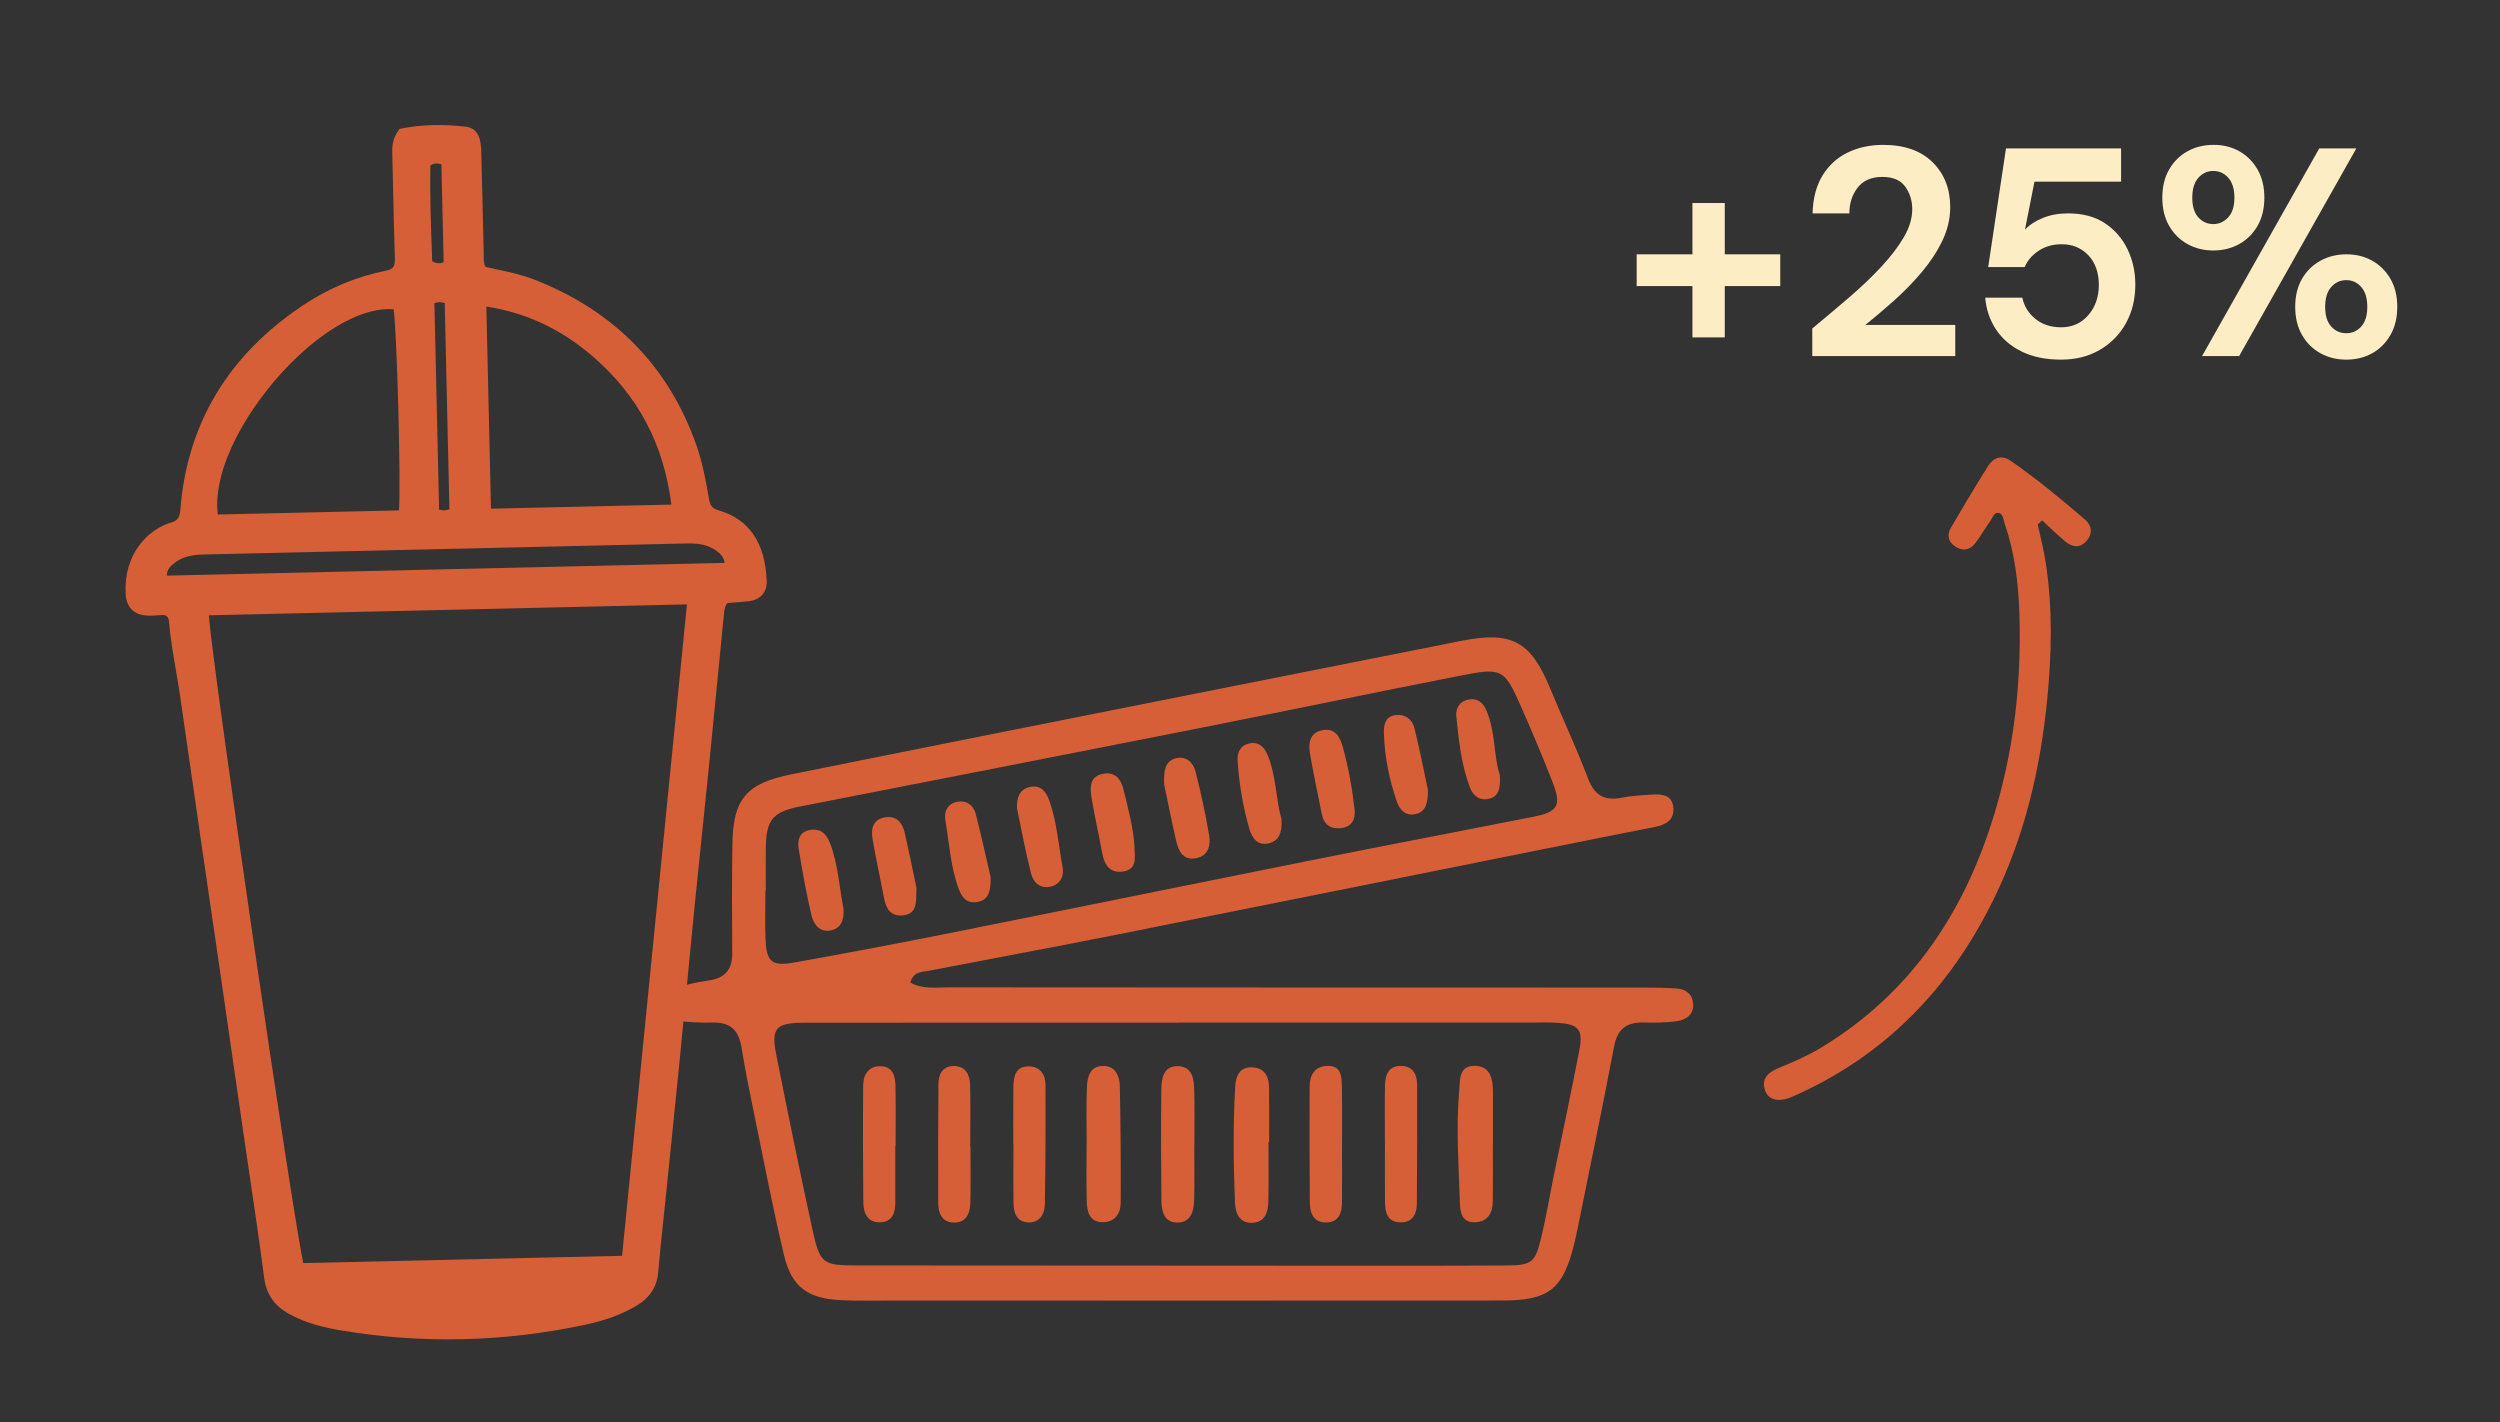 <?xml version="1.0" encoding="UTF-8"?>
<svg id="Calque_1" data-name="Calque 1" xmlns="http://www.w3.org/2000/svg" viewBox="0 0 1179.87 671.23">
  <rect x="0" y="0" width="1179.87" height="671.23" fill="#333333" stroke="none"/>
  <defs>
    <style>
      .cls-1 {
        fill: #fcedc4;
      }

      .cls-2 {
        fill: #d75f37;
      }
    </style>
  </defs>
  <g>
    <path class="cls-2" d="M429.63,463.71c5.78,3.3,12.26,2.26,18.35,2.26,109.25.11,218.5.09,327.75.12,5.14,0,10.28.07,15.41.41,4.27.28,7.48,2.45,7.91,6.96.5,5.36-3.18,7.86-7.72,8.49-5.06.7-10.26.76-15.38.62-8.07-.23-12.6,2.85-14.19,11.29-4.9,26.05-10.34,52-15.59,77.98-1.02,5.03-1.98,10.08-3.2,15.06-5.24,21.48-11.73,26.84-33.95,26.87-95.54.09-191.09.03-286.63.01-8.57,0-17.15.24-25.7-.17-15.47-.76-23.1-6.26-26.65-21.16-5.35-22.45-9.67-45.15-14.33-67.77-2.07-10.05-4.13-20.12-5.72-30.25-1.28-8.12-5.31-12.1-13.75-11.84-5.54.17-11.14-.17-16.65-.8-3.59-.41-6.45-2.58-7.02-6.49-.64-4.46,1.68-7.67,5.68-8.92,5.29-1.65,10.76-2.87,16.25-3.65,7.73-1.1,11.15-5.15,11.08-12.93-.15-17.12-.17-34.24.08-51.35.31-21.41,6.49-28.71,28.03-33.06,49.93-10.07,99.89-20.01,149.85-29.95,55.4-11.03,110.82-22.02,166.23-33,23.71-4.7,32.68.23,41.81,22.4,5.87,14.24,12.45,28.19,17.9,42.58,3.01,7.94,7.67,10.61,15.7,9.09,4.61-.87,9.35-1.19,14.05-1.48,4.88-.29,10.09-.15,10.52,6.36.39,5.86-3.85,7.94-8.95,8.94-16.81,3.28-33.6,6.65-50.38,10.02-67.58,13.55-135.15,27.19-202.75,40.64-29.8,5.93-59.68,11.43-89.51,17.21-3.15.61-7.02.26-8.54,5.52h.01ZM556.48,482.56v.09c-59.09,0-118.18-.05-177.27.04-13.11.02-15.36,2.6-12.84,15.21,5.43,27.24,10.98,54.46,16.89,81.59,3.76,17.28,4.73,17.73,22.19,17.74,68.08.05,136.17.1,204.25.12,33.4.01,66.8.08,100.2-.1,13.33-.07,14.6-1.12,17.59-13.66,2.28-9.56,3.88-19.27,5.85-28.9,4.01-19.68,8.24-39.32,12.02-59.04,1.88-9.81-.37-12.32-10.33-12.94-3.84-.24-7.71-.13-11.56-.13h-166.99v-.02ZM361.4,420.25h-.17c0,7.69-.25,15.39.06,23.06.44,10.7,2.96,12.85,13.62,10.94,23.55-4.23,47.08-8.64,70.55-13.33,57.47-11.47,114.89-23.22,172.37-34.71,35.21-7.04,70.48-13.77,105.71-20.71,11.83-2.33,13.55-5.3,9.09-16.64-4.69-11.93-9.64-23.77-14.84-35.49-7.83-17.66-8.83-18.37-28.31-14.55-40.7,7.97-81.29,16.47-121.97,24.53-63.36,12.54-126.75,24.9-190.14,37.32-12.49,2.45-15.76,6.26-15.94,19.08-.1,6.83-.02,13.67-.02,20.5h0Z"/>
    <path class="cls-2" d="M512.86,540.04c0-8.95-.27-17.9.11-26.83.2-4.69,1.23-10,7.45-10.13,6.04-.13,7.97,4.71,8.08,9.6.38,18.31.5,36.62.41,54.94-.03,5.24-2.84,9.23-8.56,9.19-6.32-.04-7.33-5.09-7.46-9.94-.24-8.94-.07-17.89-.07-26.84h.05,0Z"/>
    <path class="cls-2" d="M598.66,539.04c0,9.35.14,18.71-.06,28.06-.11,4.96-1.56,9.77-7.56,10.01-6.03.24-7.97-4.42-8.18-9.4-.77-18.27-.92-36.55.08-54.82.27-5.01,2.01-9.52,8.25-9.14,5.93.35,7.7,4.58,7.75,9.77.08,8.5.02,17.01.02,25.51h-.32.02Z"/>
    <path class="cls-2" d="M704.55,540.17c0,8.98.08,17.95-.03,26.92-.07,5.29-2.27,9.37-8.04,9.74-6.68.43-7.35-4.63-7.5-9.53-.56-17.51-1.83-35.02-.32-52.53.42-4.93-.21-11.61,6.92-11.74,8.06-.16,9,6.39,9.02,12.77.02,8.12,0,16.24,0,24.36h-.05Z"/>
    <path class="cls-2" d="M458.02,541.01c0,8.93.18,17.87-.07,26.8-.14,5.11-2.17,9.56-8.24,9.16-5.26-.35-6.91-4.54-6.92-9.15-.07-18.72-.07-37.44.1-56.16.04-4.63,1.87-8.63,7.35-8.56,5.31.07,7.45,3.95,7.58,8.56.27,9.78.08,19.56.08,29.35h.13,0Z"/>
    <path class="cls-2" d="M633.36,540.88c.01,8.96.07,17.92-.01,26.87-.05,4.65-1.53,8.8-6.87,9.16-6.11.41-8.25-3.9-8.3-9.09-.18-18.34-.19-36.68-.1-55.03.02-5.22,2.2-9.37,8.02-9.72,6.88-.41,7.11,4.9,7.2,9.65.19,9.38.05,18.77.07,28.15h-.01Z"/>
    <path class="cls-2" d="M653.59,539.19c0-8.95-.11-17.91.04-26.86.09-5.15,1.73-9.56,8.01-9.26,5.41.26,7.15,4.29,7.17,8.91.08,18.76.02,37.52-.14,56.28-.04,4.73-2.01,8.56-7.38,8.64-6.32.1-7.61-4.44-7.65-9.56-.07-9.38-.02-18.76-.02-28.14h-.04,0Z"/>
    <path class="cls-2" d="M422.54,540.78c0,8.99.04,17.98,0,26.97-.03,4.71-1.51,8.85-6.9,9.12-6.14.3-8.13-4.21-8.19-9.33-.2-18.41-.23-36.82-.07-55.22.04-5.29,2.64-9.39,8.53-9.11,5.54.27,6.63,4.84,6.71,9.32.18,9.41.05,18.83.05,28.25h-.13,0Z"/>
    <path class="cls-2" d="M478.23,539.92c0-8.97-.1-17.95.04-26.92.08-4.94.93-9.89,7.45-9.72,5.2.13,7.67,3.85,7.69,8.58.09,18.8.02,37.6-.29,56.39-.08,4.53-2.19,8.67-7.56,8.66-5.46-.01-7.14-4.13-7.22-8.78-.16-9.4-.05-18.8-.05-28.2h-.06Z"/>
    <path class="cls-2" d="M563.64,540.83c0,8.5.15,17-.06,25.49-.13,5.41-1.57,10.85-8.25,10.66-5.99-.17-7.15-5.47-7.2-10.28-.2-17.42-.25-34.84-.04-52.26.06-5.11.79-11.3,7.55-11.28,7.53.02,7.86,6.57,8,12.17.21,8.49.05,17,.05,25.49h-.06.01Z"/>
    <path class="cls-2" d="M398.11,429c.28,4.97-.99,9.1-6.06,10.11-5.32,1.06-8.1-3.02-9.08-7.17-2.44-10.35-4.33-20.84-6.02-31.34-.63-3.89.15-7.94,5.15-8.87,5.08-.95,7.88,1.66,9.64,6.25,3.85,10.1,4.35,20.83,6.37,31.01h0Z"/>
    <path class="cls-2" d="M549.42,370.24c-.25-6.57.41-10.99,5.39-12.34,5.07-1.37,8.35,2.04,9.46,6.39,2.52,9.85,4.65,19.82,6.36,29.84.82,4.8-.27,9.8-6.18,10.91-6.09,1.14-8.25-3.35-9.35-8.15-2.18-9.51-4.08-19.08-5.67-26.64h0Z"/>
    <path class="cls-2" d="M479.98,381.54c-.2-4.99,1.03-9.04,6.09-10.14,5.22-1.13,7.72,2.32,9.25,6.71,3.52,10.1,4.24,20.77,6.17,31.18.74,3.97-.81,7.8-5.24,9.04-5.2,1.46-8.54-1.75-9.64-6.05-2.64-10.25-4.51-20.69-6.63-30.74Z"/>
    <path class="cls-2" d="M467.53,414.07c.17,7.25-1.37,10.94-6.65,11.67-4.65.65-6.89-2.14-8.38-6.16-3.9-10.5-4.51-21.64-6.35-32.52-.69-4.09,1.04-7.79,5.65-8.65,4.46-.83,7.65,1.67,8.7,5.74,2.77,10.69,5.09,21.51,7.04,29.92h-.01Z"/>
    <path class="cls-2" d="M604.82,386.76c.2,5.5-.66,9.72-5.69,11.15-5.44,1.55-8.21-2.33-9.42-6.49-3.09-10.65-4.97-21.61-5.63-32.7-.21-3.55,1.31-6.9,5.29-7.82,4.58-1.06,7.3,1.57,8.9,5.48,4.1,10.02,3.86,20.97,6.55,30.37h0Z"/>
    <path class="cls-2" d="M707.85,365.76c.32,6.21-.39,10.01-4.99,11.19-4.45,1.14-7.63-1.38-9.09-5.2-4.14-10.81-5.29-22.28-6.46-33.68-.42-4.14,1.87-7.51,6.5-8.02,3.95-.44,6.3,1.91,7.75,5.36,4.38,10.38,3.34,21.82,6.29,30.36h0Z"/>
    <path class="cls-2" d="M639.36,382.6c.17,3.5-.83,7.49-6.31,8.21-4.95.65-8.22-1.54-9.23-6.58-1.92-9.58-3.96-19.14-5.6-28.76-.85-4.95.06-9.83,6.02-10.88,5.89-1.04,8.16,3.12,9.52,8.06,2.6,9.45,4.36,19.05,5.61,29.95h0Z"/>
    <path class="cls-2" d="M432.52,419.04c-.2,6.75.5,12.08-6.14,12.92-6.02.76-8.24-3.07-9.21-8.32-1.71-9.25-3.84-18.43-5.38-27.71-.72-4.38-.12-8.94,5.39-10.08,5.93-1.23,8.74,2.44,9.9,7.56,2.08,9.17,3.92,18.39,5.45,25.64h0Z"/>
    <path class="cls-2" d="M535.44,400.21c.1,4.57,1.29,10.01-5.26,11.07-6.43,1.04-8.98-3.11-10.02-8.82-1.59-8.74-3.64-17.4-5.03-26.17-.73-4.62-.96-9.85,5.38-11.08,5.8-1.13,8.53,2.44,9.77,7.56,2.18,9.06,4.71,18.05,5.17,27.45h-.01Z"/>
    <path class="cls-2" d="M673.95,372.92c-.02,6.28-1.14,10.44-6.28,11.37-4.5.82-7.16-2.2-8.48-6.09-3.56-10.49-5.78-21.27-6.07-32.37-.11-4.05.88-7.91,5.79-8.39,4.35-.42,7.61,2.1,8.6,6.1,2.55,10.26,4.56,20.66,6.44,29.38Z"/>
  </g>
  <g>
    <path class="cls-2" d="M189.83,62.72c9.61-1.94,19.81-2.04,29.87-.85,4.82.56,5.25,5.75,5.37,9.91.45,15.98.76,31.96,1.17,47.96.06,2.56-.36,5.25,1.71,8.07,7.59,1.79,15.82,3.06,23.61,6.12,36.68,14.35,62.1,39.53,75.22,77.03,2.85,8.16,4.4,16.51,5.81,24.91.63,3.78,2.17,5.86,5.96,6.95,16.05,4.62,20.8,17.83,21.25,31.65.13,4-2.34,6.63-6.44,7.13-3.65.45-7.33.63-10.85.92-2.71,2.33-2.71,5.46-2.99,8.34-2.42,24.03-4.7,48.08-7.11,72.11-2.28,22.74-4.72,45.46-6.99,68.2-2.27,22.73-4.36,45.48-6.61,68.22-2.17,22-4.45,43.98-6.69,65.98-1.19,11.64-2.59,23.27-3.52,34.93-.54,6.64-3.9,10.99-9.33,14.21-7.44,4.42-15.62,7-23.96,8.76-37.81,8-75.85,8.98-113.99,2.56-8.4-1.41-16.73-3.49-24.27-7.8-5.99-3.42-9.39-8.17-10.32-15.42-2.91-22.66-6.44-45.24-9.72-67.86-3.69-25.56-7.36-51.12-11.07-76.68-2.99-20.59-6.04-41.17-9.02-61.78-3.33-22.98-6.54-45.97-9.94-68.93-1.68-11.4-4.15-22.66-5.12-34.17-.31-3.61-2.35-5.26-5.99-4.99-2.21.16-4.46.37-6.65.19-5.01-.4-7.55-3.12-7.81-8.31-.71-13.73,6.45-27.54,20.41-31.62,4.06-1.19,5.15-4.17,5.46-8.06,3.25-41.05,23.21-72.14,57.05-94.65,11.66-7.75,24.48-13.2,38.27-15.94,4.58-.9,6.03-3.4,5.9-7.83-.5-16.36-.82-32.72-1.19-49.06-.07-3.17-.21-6.34,2.56-10.18h-.04ZM96.42,288.34c-1.48,5.33,42.02,303.51,45.18,309.91l153.9-3.51c10.35-103.95,20.66-207.43,31.03-311.65l-230.11,5.26h0ZM100.96,244.97l89.21-2.04c1.61-7.37-.92-95.05-2.68-98.86-35.45-5.15-93.19,61.66-86.53,100.9ZM319.23,240.18c-3.32-30.21-15.99-54.6-38.34-73.76-15.25-13.08-32.78-21.46-53.51-24.16l2.28,99.96,89.57-2.05ZM76.93,273.81l267.18-6.1c.36-5.21-2.31-7.89-5.65-10.06-4.38-2.84-9.33-3.39-14.42-3.27-76.06,1.75-152.11,3.47-228.17,5.24-5.08.12-10.04.96-14.24,4.02-3.21,2.34-5.88,5.12-4.67,10.17h-.01ZM202.87,141.91l2.29,100.27c3.19.79,6.21.66,9.07-.38l-2.29-100.39c-3.4-1.18-6.07-1.46-9.07.49h0ZM211.52,125.11l-1.12-49.11c-3.5-1.27-6.14-1.46-9.37.98-.33,15.72.32,31.87.87,47.52,3.62,2.47,6.37,2.26,9.61.61ZM171.16,611.96c11.99,6.59,86.13,4.44,94.45-2.16l-94.45,2.16Z"/>
    <path class="cls-2" d="M218.34,632.02c-19.2.44-38.38-.93-57.38-4.13-7.17-1.21-16.5-3.21-24.96-8.03-6.76-3.87-10.37-9.26-11.36-16.98-2.05-15.96-4.45-32.14-6.77-47.8-.99-6.68-1.99-13.35-2.95-20.03-1.66-11.5-3.33-22.99-4.98-34.49-2.03-14.07-4.06-28.13-6.09-42.2-1.43-9.88-2.88-19.75-4.33-29.62-1.58-10.71-3.14-21.43-4.7-32.15-1.3-8.93-2.57-17.85-3.85-26.78-1.97-13.81-4.02-28.1-6.09-42.14-.58-3.91-1.26-7.88-1.92-11.71-1.26-7.36-2.57-14.96-3.22-22.59-.21-2.43-1.24-3.27-3.74-3.08l-.78.06c-2.01.16-4.09.3-6.19.14-6.07-.49-9.43-4.06-9.75-10.3-.94-18.62,10.32-30.37,21.92-33.74,2.62-.76,3.65-2.38,3.95-6.21,3.21-40.39,22.71-72.77,57.98-96.23,12.09-8.05,25.22-13.51,39.02-16.25,3.29-.65,4.33-2.03,4.2-5.7-.38-12.17-.64-24.54-.92-36.5l-.29-12.8c-.07-3.25-.16-6.92,2.95-11.25l.48-.67.81-.16c9.28-1.88,19.54-2.17,30.53-.88,6.9.81,7.11,8.33,7.22,11.94.27,9.43.49,18.85.7,28.28.15,6.56.3,13.12.46,19.68,0,.43.02.88,0,1.32-.02,1.78-.02,3.35.9,4.95,1.68.38,3.38.75,5.1,1.12,5.91,1.27,12.03,2.57,17.98,4.9,37.71,14.76,63.43,41.1,76.44,78.29,2.94,8.41,4.52,17.09,5.9,25.26.54,3.18,1.62,4.46,4.47,5.29,14.5,4.17,22.17,15.48,22.77,33.6.17,5.07-3,8.63-8.28,9.28-2.6.33-5.19.51-7.71.69-.84.06-1.66.12-2.49.18-1.37,1.49-1.53,3.41-1.74,5.6l-.09.91c-1.24,12.39-2.46,24.78-3.66,37.15-1.14,11.66-2.28,23.3-3.45,34.95-1.1,10.91-2.22,21.81-3.36,32.72-1.23,11.83-2.46,23.64-3.63,35.47-1.18,11.94-2.33,23.88-3.47,35.81-1.03,10.8-2.07,21.6-3.13,32.4-1.64,16.62-3.35,33.22-5.04,49.84l-1.65,16.14c-.38,3.68-.77,7.35-1.16,11.01-.84,7.83-1.71,15.92-2.36,23.88-.54,6.87-3.94,12.04-10.36,15.85-6.82,4.04-14.63,6.91-24.6,9.01-19.08,4.04-38.25,6.27-57.39,6.71l.07-.02ZM76.3,286.06c4.47-.1,7.24,2.4,7.63,6.94.63,7.44,1.93,14.96,3.18,22.24.66,3.87,1.34,7.86,1.94,11.81,2.07,14.05,4.12,28.34,6.09,42.15,1.27,8.93,2.55,17.85,3.85,26.78,1.55,10.71,3.12,21.43,4.7,32.14,1.44,9.87,2.9,19.75,4.33,29.62,2.04,14.07,4.08,28.13,6.09,42.2,1.65,11.5,3.31,22.99,4.98,34.49.97,6.68,1.96,13.34,2.94,20.01,2.32,15.67,4.72,31.89,6.78,47.88.82,6.39,3.68,10.66,9.29,13.86,7.88,4.5,16.74,6.4,23.58,7.55,37.41,6.29,75.49,5.42,113.2-2.54,9.51-2.01,16.92-4.72,23.32-8.51,5.3-3.15,7.87-7.02,8.3-12.56.64-8.02,1.52-16.14,2.37-23.99.39-3.67.79-7.33,1.16-11l1.65-16.15c1.69-16.6,3.39-33.21,5.04-49.82,1.07-10.79,2.1-21.59,3.13-32.39,1.14-11.95,2.29-23.89,3.47-35.83,1.19-11.83,2.4-23.65,3.63-35.48,1.14-10.9,2.26-21.8,3.36-32.7,1.16-11.64,2.31-23.29,3.45-34.95,1.22-12.39,2.42-24.78,3.68-37.16l.08-.86c.25-2.77.56-6.21,3.64-8.86l.52-.45.69-.06c1.08-.09,2.17-.16,3.27-.24,2.46-.18,5.01-.35,7.5-.66,2.17-.27,4.72-1.34,4.6-4.97-.54-16.33-7-26.05-19.74-29.71-4.42-1.27-6.65-3.86-7.46-8.63-1.35-7.99-2.88-16.47-5.72-24.56-12.76-36.48-36.97-61.27-74-75.76-5.63-2.2-11.58-3.48-17.33-4.69-2.03-.43-4.04-.86-6-1.32l-.76-.18-.46-.63c-2.14-2.92-2.12-5.78-2.12-8.07,0-.41,0-.8,0-1.19-.16-6.57-.31-13.12-.46-19.69-.21-9.41-.43-18.84-.7-28.25-.15-5.53-1.07-7.6-3.52-7.88-10.2-1.2-19.75-.98-28.38.65-1.83,2.87-1.77,5.27-1.71,8.03l.29,12.8c.26,11.95.53,24.32.9,36.46.17,5.73-2.24,8.89-7.59,9.96-13.25,2.63-25.87,7.89-37.52,15.63-34.14,22.71-53.01,54.02-56.12,93.06-.29,3.76-1.35,8.29-6.96,9.91-10.01,2.92-19.74,13.16-18.9,29.5.21,4.17,1.92,6.01,5.89,6.34,1.77.14,3.6,0,5.55-.13l.8-.06c.21,0,.41-.02.6-.03v-.04ZM219.16,617.96c-21.29.49-42.83-.77-48.99-4.16l-6.84-3.77,108.52-2.48-4.9,3.9c-4.68,3.71-26.1,6.02-47.78,6.51h-.01ZM297.42,596.79l-157.11,3.59-.59-1.21c-2.45-4.96-22.27-140.54-24.51-155.98-5.17-35.42-21.93-151.31-20.8-155.42l.41-1.51,234.05-5.35-31.45,315.86h0ZM143.16,596.11l150.43-3.44,30.61-307.43-225.66,5.15c1.83,24.89,39.63,283.95,44.62,305.72ZM346.07,269.77l-270.79,6.18-.39-1.66c-1.7-7.12,3.33-10.78,5.48-12.36,5.11-3.72,10.93-4.33,15.44-4.43l104.73-2.39c41.15-.95,82.29-1.89,123.44-2.85h.01c4.52-.1,10.39.21,15.61,3.61,3.31,2.15,7.06,5.46,6.61,11.97l-.14,1.91h0ZM78.75,271.67l263.24-6.01c-.36-2.85-2.08-4.56-4.67-6.24-3.37-2.19-7.33-3.07-13.23-2.94h-.01c-41.15.94-82.29,1.88-123.44,2.83l-104.73,2.39c-5.77.13-9.81,1.26-13.06,3.63-2.62,1.91-4.18,3.64-4.1,6.33h0ZM209.86,245.13c-1.29.03-2.68-.29-5.19-.9l-1.56-.38-2.35-103.06.99-.64c3.98-2.57,7.6-1.86,10.9-.7l1.38.47,2.36,103.35-1.42.51c-2.43.88-3.71,1.32-5.11,1.35h0ZM207.23,240.53c2.23.51,2.91.49,4.87-.18l-2.22-97.36c-2.02-.56-3.46-.51-4.87.15l2.22,97.4h0ZM321.58,242.23l-93.97,2.15-2.39-104.52,2.43.32c20.51,2.67,38.38,10.73,54.61,24.65,22.88,19.62,35.65,44.2,39.06,75.13l.25,2.28h0ZM231.71,240.08l85.16-1.94c-3.66-28.76-15.88-51.71-37.35-70.13-14.95-12.82-31.33-20.46-49.99-23.33l2.18,95.4h0ZM191.87,245l-92.68,2.12-.31-1.79c-4.05-23.93,14.35-55.33,34.38-75.83,18.98-19.42,39.36-29.7,54.53-27.51l1.14.17.47,1.04c2.02,4.44,4.49,92.46,2.82,100.19l-.36,1.62h0ZM102.78,242.83l85.52-1.95c.94-12.87-.94-83.99-2.53-94.9-13.72-1.19-32.06,8.59-49.5,26.44-18.79,19.22-36.11,48.16-33.5,70.4h0ZM207.26,128.46c-2.19.05-4.29-.69-6.54-2.22l-.88-.6-.19-5.1c-.51-14.34-1.04-29.18-.74-43.59l.02-1.01.81-.61c3.98-3.02,7.42-2.69,11.35-1.28l1.36.49,1.18,51.87-1.18.6c-1.84.94-3.55,1.44-5.21,1.48v-.03ZM203.96,123.3c2.09,1.19,3.67,1.15,5.42.46l-1.06-46.24c-2.17-.61-3.61-.45-5.21.55-.26,13.96.26,28.36.76,42.29l.11,2.93h-.01Z"/>
  </g>
  <path class="cls-2" d="M963.8,245.58c3.58,3.3,7.04,6.72,10.75,9.85,3.24,2.73,6.83,3.57,10.09-.05,3.15-3.49,2.61-7.41-.59-10.15-11.36-9.74-22.89-19.31-35.23-27.83-4.13-2.84-8.01-1.44-10.44,2.38-6.09,9.62-11.87,19.45-17.64,29.26-1.98,3.37-1.35,6.54,1.93,8.81,3.51,2.42,6.95,1.85,9.5-1.42,2.6-3.33,4.63-7.12,7.14-10.53,1.1-1.49,1.71-4.34,4.04-3.8,2.05.48,2.15,3.21,2.77,5.06,4.7,13.67,6.47,27.97,6.93,42.22,1.2,36.7-3.52,72.7-16,107.39-14.94,41.51-39.94,75.14-78.25,98.05-6.16,3.68-12.73,6.47-19.36,9.22-4.66,1.92-8.46,4.83-6.37,10.69,1.63,4.58,6.67,5.55,12.65,2.93,43.45-19.05,74.29-50.79,95.11-93.12,14.73-29.94,22.11-61.63,25.36-94.59,2.11-21.45,2.55-42.81-.67-64.15-.92-6.14-2.52-12.19-3.81-18.27.68-.65,1.36-1.31,2.05-1.96h.03Z"/>
  <g>
    <path class="cls-1" d="M772.42,135.01v-14.98h26.32v-24.22h15.26v24.22h26.18v14.98h-26.18v24.22h-15.26v-24.22h-26.32Z"/>
    <path class="cls-1" d="M855.3,168.05v-13.02c5.97-4.95,11.78-9.85,17.43-14.7,5.65-4.85,10.69-9.66,15.12-14.42,4.43-4.76,7.98-9.4,10.64-13.93,2.66-4.53,3.99-8.94,3.99-13.23,0-4.01-1.1-7.56-3.29-10.64-2.19-3.08-5.81-4.62-10.85-4.62s-9.01,1.68-11.62,5.04c-2.61,3.36-3.92,7.42-3.92,12.18h-17.36c.19-7.19,1.77-13.18,4.76-17.99,2.99-4.81,6.95-8.4,11.9-10.78,4.95-2.38,10.5-3.57,16.66-3.57,9.99,0,17.76,2.73,23.31,8.19,5.55,5.46,8.33,12.53,8.33,21.21,0,5.41-1.24,10.69-3.71,15.82-2.47,5.13-5.72,10.08-9.73,14.84-4.01,4.76-8.35,9.22-13.02,13.37-4.67,4.15-9.19,8-13.58,11.55h42.42v14.7h-67.48Z"/>
    <path class="cls-1" d="M972.76,169.73c-7.19,0-13.37-1.26-18.55-3.78-5.18-2.52-9.24-6-12.18-10.43-2.94-4.43-4.64-9.45-5.11-15.05h17.5c.84,4.01,2.89,7.35,6.16,10.01,3.27,2.66,7.33,3.99,12.18,3.99,5.23,0,9.5-1.91,12.81-5.74,3.31-3.83,4.97-8.59,4.97-14.28s-1.66-10.55-4.97-14c-3.31-3.45-7.49-5.18-12.53-5.18-4.2,0-7.84,1.03-10.92,3.08-3.08,2.05-5.27,4.62-6.58,7.7h-17.22l8.4-56h54.32v15.68h-40.88l-4.48,22.68c2.05-2.24,4.85-4.08,8.4-5.53,3.55-1.45,7.51-2.17,11.9-2.17,7,0,12.83,1.56,17.5,4.69,4.67,3.13,8.21,7.23,10.64,12.32,2.43,5.09,3.64,10.62,3.64,16.59,0,6.81-1.47,12.88-4.41,18.2s-7.05,9.52-12.32,12.6c-5.27,3.08-11.36,4.62-18.27,4.62Z"/>
    <path class="cls-1" d="M1044.58,118.21c-4.48,0-8.54-1-12.18-3.01-3.64-2.01-6.53-4.88-8.68-8.61-2.15-3.73-3.22-8.17-3.22-13.3s1.07-9.57,3.22-13.3c2.15-3.73,5.04-6.6,8.68-8.61,3.64-2.01,7.75-3.01,12.32-3.01s8.52,1,12.11,3.01c3.59,2.01,6.46,4.88,8.61,8.61,2.15,3.73,3.22,8.17,3.22,13.3s-1.07,9.57-3.22,13.3c-2.15,3.73-5.04,6.6-8.68,8.61-3.64,2.01-7.7,3.01-12.18,3.01ZM1044.58,105.75c2.71,0,5.04-1.05,7-3.15,1.96-2.1,2.94-5.2,2.94-9.31s-.96-7.23-2.87-9.38c-1.91-2.15-4.27-3.22-7.07-3.22s-5.16,1.07-7.07,3.22c-1.91,2.15-2.87,5.27-2.87,9.38s.96,7.21,2.87,9.31c1.91,2.1,4.27,3.15,7.07,3.15ZM1039.26,168.05l55.3-98h17.5l-55.3,98h-17.5ZM1107.3,169.73c-4.48,0-8.54-1-12.18-3.01-3.64-2.01-6.53-4.88-8.68-8.61-2.15-3.73-3.22-8.17-3.22-13.3s1.07-9.54,3.22-13.23c2.15-3.69,5.04-6.53,8.68-8.54,3.64-2.01,7.75-3.01,12.32-3.01s8.52,1,12.11,3.01c3.59,2.01,6.46,4.85,8.61,8.54,2.15,3.69,3.22,8.1,3.22,13.23s-1.07,9.57-3.22,13.3c-2.15,3.73-5.02,6.6-8.61,8.61-3.59,2.01-7.68,3.01-12.25,3.01ZM1107.3,157.27c2.8,0,5.16-1.05,7.07-3.15,1.91-2.1,2.87-5.2,2.87-9.31s-.96-7.23-2.87-9.38c-1.91-2.15-4.27-3.22-7.07-3.22s-5.16,1.07-7.07,3.22c-1.91,2.15-2.87,5.27-2.87,9.38s.96,7.21,2.87,9.31c1.91,2.1,4.27,3.15,7.07,3.15Z"/>
  </g>
</svg>